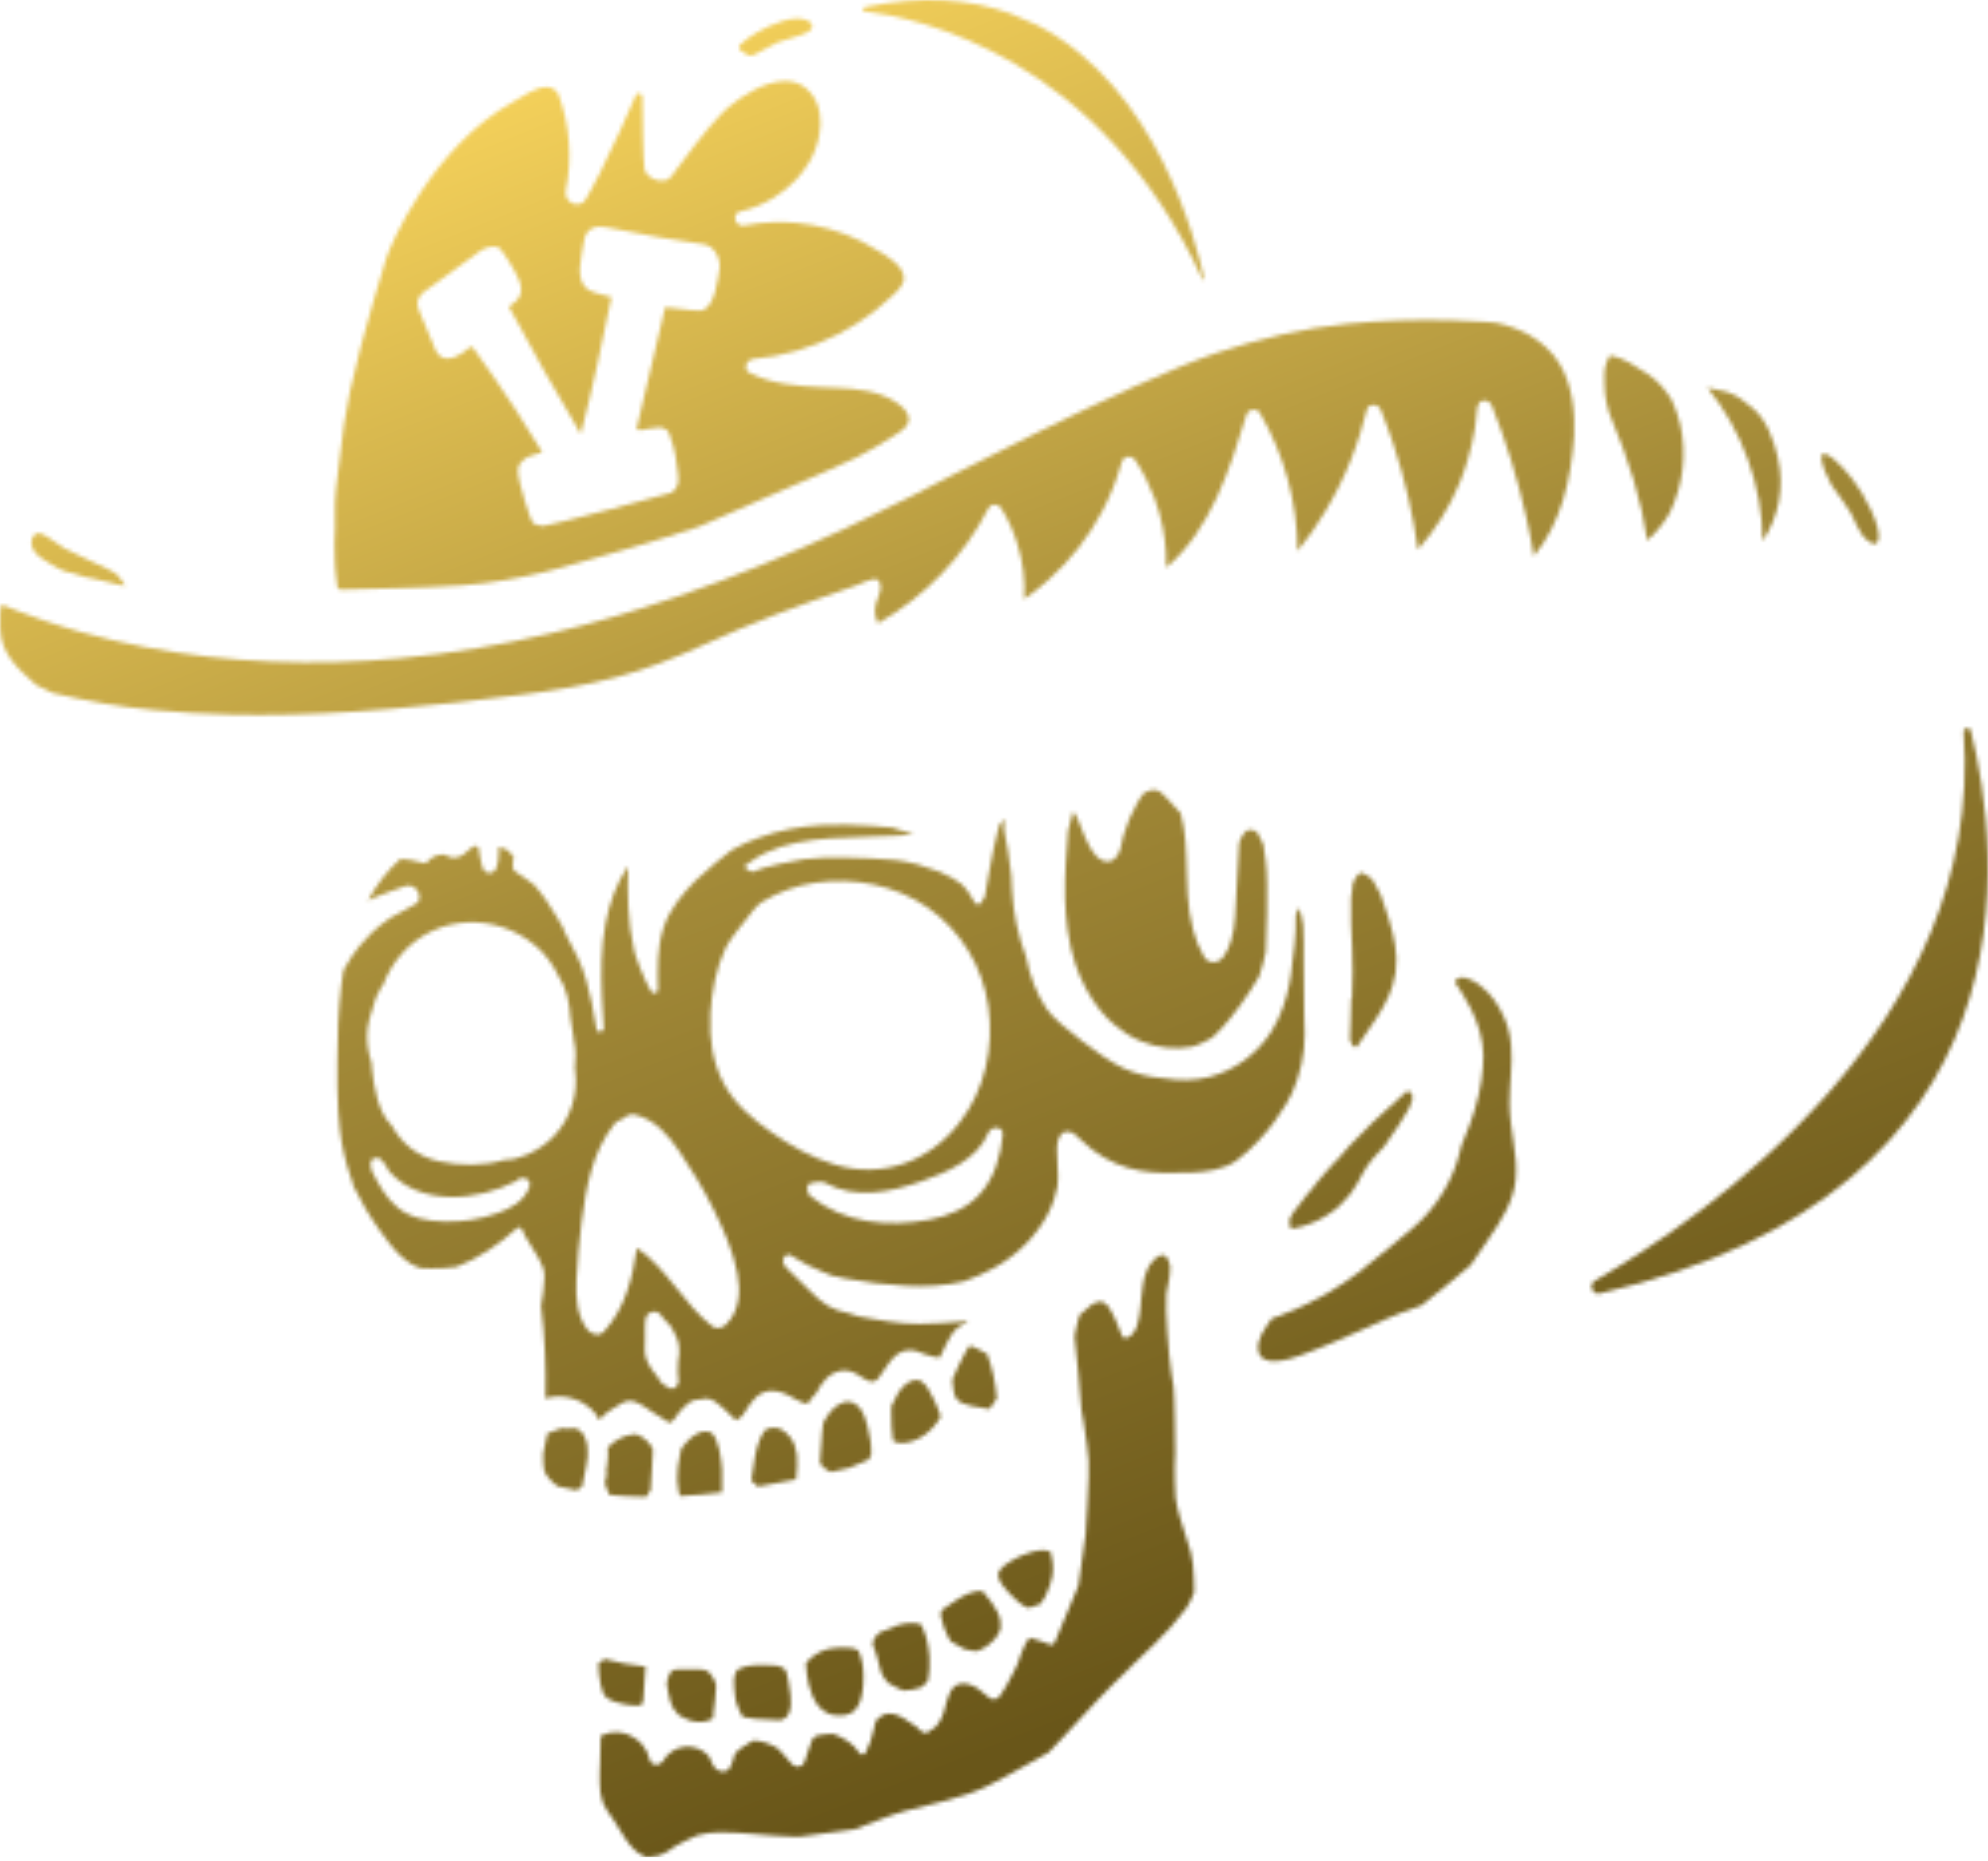 <svg xmlns="http://www.w3.org/2000/svg" fill="none" viewBox="0 0 500 468" height="468" width="500">
<mask height="468" width="500" y="0" x="0" maskUnits="userSpaceOnUse" style="mask-type:alpha" id="mask0_121_3480">
<path fill="url(#paint0_linear_121_3480)" d="M269.68 204.813C269.592 205.166 269.503 205.519 269.415 205.872C269.15 206.843 268.841 207.858 268.621 208.873C268.4 211.609 268.179 214.345 268.047 217.081C267.959 218.581 267.915 220.082 267.871 221.582C267.871 223.083 267.871 224.583 267.871 226.04C267.959 228.643 268.135 231.203 268.488 233.763C268.709 235.307 268.974 236.852 269.327 238.396C269.636 239.764 270.033 241.132 270.474 242.5C271.886 246.649 273.961 250.665 276.741 254.107C277.8 255.431 278.992 256.622 280.271 257.681C281.198 258.476 282.213 259.226 283.228 259.888C284.464 260.682 285.744 261.388 287.156 261.918C289.142 262.712 291.216 263.242 293.378 263.463C295.496 263.683 297.659 263.639 299.777 263.242C301.145 262.977 304.455 261.3 304.896 260.947C306.485 259.535 307.897 257.946 309.265 256.269C310.192 255.166 311.075 254.019 311.913 252.827C312.752 251.635 313.59 250.488 314.384 249.252C315.179 248.061 315.973 246.825 316.679 245.545C317.385 243.56 317.915 241.441 318.356 239.367C318.4 239.102 319.106 222.068 318.356 216.64C318.18 215.228 317.959 213.771 317.738 212.315C317.253 211.344 316.768 210.329 316.238 209.358C316.017 209.226 315.753 209.049 315.532 208.917C315.488 208.917 315.444 208.873 315.399 208.829C315.399 208.829 315.311 208.829 315.223 208.829C315.046 208.784 314.826 208.74 314.605 208.696C314.605 208.696 314.517 208.696 314.429 208.696C314.34 208.696 314.296 208.696 314.252 208.696C314.12 208.696 314.031 208.74 313.899 208.784C313.855 208.784 313.678 208.873 313.59 208.917C313.546 208.917 313.546 208.917 313.502 208.917C313.369 209.049 313.237 209.182 313.105 209.314C313.061 209.358 312.796 209.711 312.84 209.667C312.84 209.667 312.84 209.623 312.928 209.491C312.84 209.579 312.796 209.711 312.707 209.799C312.707 209.844 312.619 209.932 312.575 209.976C312.354 210.373 312.134 210.726 311.957 211.123C311.957 211.212 311.913 211.212 311.913 211.256C311.913 211.256 311.913 211.256 311.913 211.3C311.913 211.344 311.869 211.432 311.825 211.476C311.781 211.609 311.737 211.741 311.648 211.918C311.516 214.124 311.428 216.331 311.295 218.537C311.075 222.553 310.942 226.613 310.633 230.629C310.501 232.703 310.192 234.778 309.574 236.719C309.133 238.087 308.559 239.455 307.677 240.647C307.059 241.485 306.176 241.927 305.249 241.971C304.367 241.971 303.44 241.618 302.866 240.647C301.587 238.484 300.704 236.234 300.086 233.851C299.336 231.026 298.895 228.07 298.718 225.113C298.586 223.303 298.541 221.494 298.497 219.685C298.409 216.993 298.365 214.301 298.144 211.565C297.924 209.182 297.615 206.799 296.953 204.504C296.423 203.93 295.894 203.4 295.408 202.827C294.702 202.077 293.952 201.194 293.158 200.4C292.716 199.914 292.231 199.473 291.834 199.164C291.348 198.811 290.863 198.678 290.466 198.678C290.289 198.678 290.112 198.678 289.936 198.678C289.892 198.678 289.715 198.678 289.671 198.678C289.274 198.767 288.921 198.855 288.524 199.032C288.48 199.032 288.303 199.12 288.303 199.164C288.127 199.252 287.95 199.34 287.774 199.473C287.685 199.473 287.641 199.561 287.553 199.605C286.891 200.444 286.361 201.37 285.876 202.253C285.523 202.827 285.258 203.445 284.993 204.018C284.684 204.636 284.331 205.21 284.067 205.872C283.978 206.137 283.89 206.401 283.802 206.622C283.316 207.814 282.875 209.005 282.522 210.197C282.345 210.77 282.213 211.388 282.125 212.006C281.992 212.624 281.86 213.198 281.684 213.815C281.066 215.757 279.389 217.346 277.27 216.375C276.697 216.11 276.211 215.757 275.77 215.316C275.682 215.228 275.593 215.095 275.505 215.007C274.314 213.683 273.519 211.874 272.813 210.373C272.548 209.844 272.372 209.27 272.151 208.696C271.798 207.858 271.445 207.063 271.136 206.225C271.004 205.872 270.871 205.519 270.695 205.21C270.695 205.21 270.695 205.21 270.695 205.254C270.651 205.166 270.563 205.077 270.518 204.989C270.342 204.724 270.165 204.504 269.989 204.239C269.989 204.239 269.812 204.327 269.724 204.371L269.68 204.813Z"></path>
<path fill="url(#paint1_linear_121_3480)" d="M402.468 325.246C513.986 299.341 503.174 213.727 495.672 183.762C495.407 182.659 493.774 182.968 493.862 184.071C499.379 257.99 428.637 306.181 401.188 322.024C399.423 323.039 400.526 325.731 402.468 325.29V325.246Z"></path>
<path fill="url(#paint2_linear_121_3480)" d="M150.48 418.318C150.524 420.127 150.7 421.936 151.098 423.746C151.407 425.158 151.715 426.394 152.995 427.232C153.922 427.806 155.158 428.115 156.173 428.379C157.408 428.688 158.732 428.909 160.012 428.909C161.689 428.909 161.689 428.644 161.821 426.923L162.307 419.774C162.307 419.774 162.307 419.642 162.351 419.597C162.351 419.421 162.395 419.112 162.395 419.112C158.821 418.759 155.422 418.141 152.069 417.214C151.539 417.567 151.009 417.965 150.48 418.318Z"></path>
<path fill="url(#paint3_linear_121_3480)" d="M339.845 251.062C339.845 251.062 339.845 251.15 339.845 251.239C339.801 252.827 339.756 254.46 339.712 256.049C339.668 257.814 339.668 259.623 339.536 261.433C339.536 261.477 339.756 262.006 339.845 262.227C339.933 262.492 340.065 262.757 340.198 262.933C340.286 263.066 340.418 263.154 340.551 263.198C340.771 263.286 340.992 263.286 341.257 263.286C342.846 260.903 344.523 258.564 346.067 256.225C347.303 254.372 348.362 252.474 349.245 250.532C350.039 248.767 350.568 246.958 350.877 245.104C350.877 244.928 350.966 244.751 351.01 244.575C351.142 243.472 351.186 242.368 351.186 241.265C351.186 241.221 351.186 241.133 351.186 241.088C351.186 241 351.186 240.868 351.186 240.78C351.098 238.794 350.789 236.852 350.348 234.954C350.039 233.586 349.686 232.262 349.245 230.938C348.847 229.614 348.362 228.291 347.921 226.967C347.7 226.305 347.479 225.643 347.259 225.025C347.259 224.937 345.317 221.583 345.361 221.494C345.229 221.274 344.523 220.523 344.258 220.391C343.949 220.17 342.89 219.641 342.669 219.553C342.625 219.553 342.184 219.553 342.184 219.553C342.184 219.553 342.184 219.553 342.139 219.553H342.051C342.007 219.553 341.919 219.641 341.831 219.729C341.742 219.817 341.698 219.817 341.698 219.817C341.389 220.126 341.124 220.435 340.904 220.832C340.683 221.23 340.462 221.627 340.242 222.156C340.242 222.245 339.933 225.554 339.801 225.775C339.801 227.937 339.756 230.056 339.801 232.218C339.845 234.248 339.977 236.234 340.065 238.22C340.154 240.206 340.198 242.236 340.198 244.266C340.198 246.075 340.109 247.929 340.065 249.738C340.065 249.738 340.065 249.87 340.065 249.959C340.065 250.047 340.065 250.135 340.065 250.179C340.065 250.488 340.065 250.753 340.021 251.062C340.021 251.062 340.021 251.062 340.021 251.106L339.845 251.062Z"></path>
<path fill="url(#paint4_linear_121_3480)" d="M236.758 404.99C236.67 405.431 236.67 405.829 236.625 406.27C236.67 406.49 236.714 406.711 236.758 406.888C237.155 408.565 237.64 410.197 238.479 411.654C238.655 411.963 238.832 412.272 239.009 412.581C239.053 412.669 239.097 412.713 239.185 412.801C239.494 412.978 239.803 413.154 240.112 413.331C240.906 413.772 241.656 414.213 242.451 414.655C242.804 414.875 245.099 415.273 245.849 415.228C246.776 414.831 247.614 414.346 248.408 413.816C249.6 412.978 250.615 411.919 251.321 410.374C251.321 410.286 251.542 409.8 251.63 409.668C251.718 409.05 251.718 408.432 251.63 407.814C251.409 406.093 250.527 404.549 249.468 403.092C249.423 403.004 249.335 402.916 249.291 402.828C248.585 401.901 247.835 400.974 247.084 400.092C246.511 400.092 245.893 400.092 245.319 400.224C244.172 400.445 243.069 400.93 242.009 401.504C241.48 401.813 240.95 402.122 240.465 402.43C239.626 402.96 238.523 403.666 237.552 404.416C237.287 404.637 236.979 404.814 236.758 405.034V404.99Z"></path>
<path fill="url(#paint5_linear_121_3480)" d="M335.83 292.104C334.329 293.825 332.741 295.458 331.329 297.223C331.196 297.444 331.02 297.62 330.843 297.841C330.49 298.326 330.181 298.812 329.784 299.253C329.563 299.518 329.343 299.738 329.078 299.959C328.019 301.283 327.004 302.607 325.989 303.975C325.768 304.24 325.547 304.549 325.327 304.857C325.194 305.034 325.106 305.166 325.018 305.343C324.797 305.652 324.577 306.005 324.4 306.358C324.224 307.285 324.268 308.256 324.665 309.006C324.974 309.006 325.239 308.918 325.547 308.873C326.298 308.741 327.004 308.564 327.754 308.344C330.622 307.505 333.314 306.093 335.653 304.284C336.713 303.445 337.639 302.519 338.522 301.504C339.007 300.974 339.493 300.444 339.934 299.827C340.199 299.385 340.508 298.944 340.773 298.503C341.037 298.061 341.346 297.62 341.611 297.179C342.361 295.811 343.023 294.443 343.906 293.163C344.789 291.883 345.848 290.691 346.907 289.588C347.304 289.191 347.657 288.794 348.054 288.397C349.025 287.029 349.952 285.661 350.879 284.293C351.055 284.028 351.232 283.807 351.408 283.542C351.585 283.278 351.761 282.969 351.982 282.66C352.6 281.689 353.217 280.718 353.791 279.703C354.012 279.35 354.232 278.997 354.409 278.644C354.674 278.158 354.983 277.408 355.159 276.702C355.248 276.349 355.292 276.04 355.248 275.731C355.248 275.731 355.248 275.687 355.248 275.643C355.248 275.555 355.159 275.51 355.159 275.422C355.071 275.202 355.027 274.937 354.85 274.76C354.586 274.54 354.233 274.407 353.879 274.407C353.129 275.025 352.423 275.687 351.717 276.349C347.48 280.056 343.376 283.895 339.537 287.999C338.301 289.323 337.154 290.691 336.006 292.015L335.83 292.104Z"></path>
<path fill="url(#paint6_linear_121_3480)" d="M195.585 359.183C195.585 359.183 195.232 359.094 195.055 359.05C195.011 359.05 194.57 359.05 194.482 359.05C194.349 359.05 194.217 359.05 194.129 359.05C193.864 359.094 193.643 359.183 193.378 359.227C193.334 359.227 193.29 359.227 193.29 359.227C193.29 359.227 193.29 359.227 193.246 359.227C193.246 359.227 193.246 359.227 193.202 359.227C193.202 359.227 193.202 359.227 193.114 359.271C192.893 359.403 192.672 359.491 192.452 359.668C192.407 359.668 192.319 359.756 192.275 359.8C192.275 359.8 192.275 359.8 192.231 359.8C190.51 362.404 189.98 365.449 189.539 368.538C189.362 369.818 189.186 371.054 188.965 372.334L190.642 373.834C193.82 373.304 197.041 372.687 200.219 372.025C200.351 371.01 200.439 369.906 200.483 368.847C200.483 368.847 200.483 368.847 200.483 368.803C200.528 367.744 200.483 366.773 200.439 365.89C200.351 365.14 200.175 364.346 199.91 363.64C199.866 363.463 199.777 363.243 199.689 363.066C199.689 363.066 199.689 362.978 199.645 362.934C199.645 362.89 199.601 362.845 199.557 362.757C199.557 362.669 199.468 362.625 199.468 362.625C199.336 362.36 199.159 362.095 199.027 361.83C199.027 361.83 198.939 361.698 198.851 361.61C198.762 361.522 198.718 361.389 198.674 361.345C198.365 360.948 198.056 360.595 197.659 360.286C197.085 359.756 196.423 359.359 195.629 359.094L195.585 359.183Z"></path>
<path fill="url(#paint7_linear_121_3480)" d="M244.968 338.794C244.879 338.794 244.791 338.705 244.791 338.705C244.659 338.661 244.482 338.617 244.35 338.529C244.35 338.529 244.262 338.529 244.217 338.529C244.217 338.529 244.173 338.529 244.129 338.529C244.041 338.529 243.997 338.529 243.908 338.529H243.82C243.82 338.529 243.732 338.661 243.644 338.705C243.555 338.794 243.467 338.97 243.423 339.014C243.026 339.632 242.673 340.338 242.32 341C242.231 341.133 242.143 341.309 242.099 341.442C242.011 341.662 241.878 341.883 241.79 342.059C241.481 342.677 241.172 343.295 240.863 343.913C240.555 344.619 240.334 345.06 240.113 345.634C240.025 345.811 239.981 345.987 239.848 346.252C239.848 346.34 239.76 346.384 239.716 346.472C239.672 346.605 239.584 346.737 239.539 346.87C239.539 347.002 239.539 347.09 239.539 347.223C239.584 347.929 239.672 348.767 239.804 349.562C239.937 350.356 240.157 351.15 240.555 351.768C240.731 352.033 240.996 352.298 241.305 352.474C241.614 352.651 241.923 352.827 242.32 352.96C243.026 353.225 243.82 353.401 244.394 353.578C245.409 353.842 246.424 353.975 247.439 354.107C247.88 354.151 248.322 354.284 248.763 354.328C248.851 354.284 248.939 354.24 248.983 354.195C249.425 353.666 249.778 353.092 250.131 352.518C250.307 352.254 250.528 351.989 250.705 351.68C250.396 347.796 249.601 344.001 248.233 340.382C248.101 340.338 247.968 340.25 247.792 340.206C247.792 340.206 247.704 340.206 247.66 340.162C246.821 339.765 246.027 339.323 245.188 338.882C245.188 338.882 245.1 338.838 245.012 338.794H244.968Z"></path>
<path fill="url(#paint8_linear_121_3480)" d="M206.705 361.389C206.661 361.918 206.617 362.448 206.573 362.977C206.485 363.904 206.396 364.831 206.352 365.802C206.352 366.287 206.308 366.773 206.264 367.302C206.264 367.567 206.264 367.788 206.264 368.052C206.44 368.273 206.661 368.494 206.882 368.714C207.5 369.332 208.117 369.906 208.956 370.171C210.5 369.818 212.001 369.509 213.546 369.156C215.178 368.494 216.811 367.788 218.444 367.082C218.753 366.64 218.974 366.199 219.106 365.669C219.106 365.669 219.106 365.669 219.106 365.625C219.194 365.096 219.194 364.566 219.018 363.948C218.974 363.728 219.018 363.595 219.062 363.419C219.062 363.375 219.062 363.242 219.062 363.198C219.018 362.933 218.974 362.669 218.929 362.404C218.841 362.007 218.797 361.609 218.709 361.212C218.444 359.623 218.091 357.991 217.517 356.446C217.164 355.563 216.811 354.769 216.237 354.063C214.914 352.43 213.148 351.989 211.207 353.048C210.721 353.313 210.28 353.622 209.883 353.975C209.088 354.681 208.426 355.519 207.853 356.446C207.544 356.887 207.279 357.373 207.014 357.858V357.947C207.014 357.947 207.014 357.991 207.014 358.035C207.014 358.564 206.882 359.094 206.838 359.623C206.794 360.197 206.749 360.771 206.661 361.345L206.705 361.389Z"></path>
<path fill="url(#paint9_linear_121_3480)" d="M144.788 374.761C145.362 374.584 145.892 374.319 146.377 373.922C146.642 372.201 147.083 370.48 147.436 368.759C147.745 367.082 147.966 365.405 147.745 363.772C147.613 362.625 147.26 361.521 146.554 360.418C146.554 360.418 146.554 360.418 146.509 360.418C146.289 360.153 146.024 359.933 145.803 359.712C145.803 359.712 145.803 359.712 145.759 359.712C145.671 359.668 145.627 359.624 145.539 359.58C145.406 359.491 145.274 359.447 145.141 359.359C145.053 359.359 144.965 359.315 144.921 359.271C144.788 359.271 144.7 359.182 144.568 359.182C144.568 359.182 144.568 359.182 144.524 359.182C143.376 359.403 142.229 359.182 141.126 359.182C140.861 359.271 140.596 359.403 140.331 359.491C139.493 359.844 138.654 360.197 137.772 360.418C137.772 360.418 137.727 360.506 137.683 360.506C137.33 362.183 136.977 363.816 136.624 365.493C136.624 365.493 136.624 365.846 136.624 366.023C136.624 366.199 136.624 366.42 136.624 366.596C136.624 367.082 136.624 367.611 136.668 368.097C136.668 368.582 136.757 369.112 136.845 369.597C137.021 370.392 137.463 371.054 137.992 371.671C138.08 371.76 138.125 371.848 138.213 371.936C138.831 372.642 139.537 373.26 140.331 373.79C141.523 374.054 142.758 374.319 143.95 374.54C144.259 374.584 144.568 374.672 144.921 374.761H144.788Z"></path>
<path fill="url(#paint10_linear_121_3480)" d="M104.627 227.099C104.406 227.363 104.186 227.584 103.833 227.716C102.773 228.202 101.758 228.864 100.743 229.438C99.905 229.923 98.978 230.32 98.14 230.85C97.213 231.468 96.374 232.085 95.58 232.747C94.874 233.321 94.168 233.939 93.418 234.645C92.27 235.748 91.255 236.852 90.329 237.999C89.623 238.837 88.96 239.72 88.387 240.647C87.681 241.706 87.019 242.765 86.401 243.957C86.18 245.236 86.004 246.56 85.827 247.84C85.077 254.151 84.856 260.55 84.856 266.949C84.856 269.067 84.856 271.185 84.856 273.304C84.856 275.378 84.945 277.408 85.077 279.482C85.165 281.027 85.298 282.571 85.474 284.072C85.96 288.132 86.842 292.147 88.21 296.031C88.387 296.516 88.519 297.046 88.74 297.531C88.74 297.62 88.74 297.664 88.74 297.752C88.74 297.84 88.74 297.929 88.74 297.973C89.711 300.003 90.77 301.989 91.917 303.93C93.065 305.872 94.3 307.726 95.624 309.579C97.169 311.697 98.846 314.036 100.832 315.89C101.494 316.508 102.2 317.081 102.95 317.567C103.038 317.611 103.126 317.655 103.171 317.699C103.965 318.185 104.803 318.582 105.73 318.891C106.657 318.935 107.584 318.979 108.466 318.979C110.54 318.979 112.703 318.891 114.821 318.582C117.601 317.523 120.249 316.111 122.765 314.478C124 313.683 125.236 312.801 126.428 311.874C127.619 310.947 128.767 310.02 129.87 309.005C129.958 308.873 130.09 308.785 130.223 308.741C130.576 308.564 131.017 308.608 131.238 309.05C131.238 309.05 131.282 309.05 131.282 309.138C131.503 309.667 131.767 310.197 132.032 310.771L135.121 315.846C135.254 316.111 135.43 316.331 135.563 316.596C136.401 318.052 137.019 319.465 136.931 321.274C136.842 323.657 136.534 326.04 136.092 328.423C136.578 332.262 136.887 336.146 137.063 340.029C137.24 343.913 137.284 347.797 137.196 351.68C137.681 351.548 138.211 351.415 138.74 351.327C138.784 351.327 139.181 351.283 139.623 351.239C140.064 351.239 140.549 351.15 140.991 351.195C140.549 351.195 140.064 351.195 139.623 351.239C140.108 351.239 140.682 351.15 140.991 351.195C143.021 351.283 145.007 351.857 146.772 352.916C147.963 353.622 149.023 354.504 149.861 355.608C150.214 356.049 150.479 356.579 150.744 357.108C151.008 356.711 151.362 356.446 151.67 356.093C152.421 355.255 154.892 353.754 156.172 353.004C156.392 352.827 156.657 352.695 156.878 352.607C156.613 352.739 156.392 352.872 156.172 353.004C156.569 352.783 156.878 352.607 156.922 352.607C157.672 352.254 158.467 352.121 159.437 352.43C161.203 352.96 162.791 354.284 164.336 355.255C165.174 355.784 166.013 356.314 166.851 356.843C167.116 357.02 167.558 357.329 167.955 357.549C168.087 357.594 168.219 357.726 168.352 357.726C168.352 357.726 168.484 357.682 168.528 357.682C168.661 357.682 168.793 357.638 168.926 357.549C169.102 357.241 169.367 357.02 169.632 356.755C169.72 356.667 169.808 356.534 169.941 356.402C170.029 356.225 170.205 356.049 170.294 355.872C170.514 355.519 170.735 355.21 171 354.902C171.132 354.725 171.353 354.593 171.529 354.416C172.059 353.842 172.588 353.269 173.206 352.827C174.133 352.165 175.369 351.812 176.56 351.857C176.913 351.768 177.31 351.68 177.663 351.68C179.34 351.724 180.797 353.18 182.032 354.24C183.136 355.166 184.151 356.137 185.122 357.196C185.607 356.843 186.137 356.49 186.622 356.137C186.71 356.005 186.799 355.828 186.931 355.696C187.902 354.195 188.784 352.695 190.108 351.459C190.153 351.415 190.197 351.327 190.241 351.283C192.58 349.297 195.272 349.385 197.964 350.709C199.288 351.371 201.273 352.739 203.083 353.048C203.745 352.077 204.495 351.106 205.334 350.268C205.642 349.606 206.04 348.988 206.437 348.37C206.834 347.752 207.275 347.223 207.805 346.693C208.82 345.678 210.056 344.972 211.556 344.707C213.145 344.443 214.601 344.972 215.925 345.811C217.381 346.737 219.499 348.458 220.912 346.605C221.485 345.855 222.015 345.016 222.589 344.178C222.942 343.648 223.295 343.163 223.648 342.677C223.736 342.545 223.868 342.413 223.957 342.28C225.016 340.956 226.252 339.897 227.973 339.588C228.414 339.5 228.811 339.5 229.252 339.544C229.65 339.544 230.091 339.676 230.488 339.765C231.282 339.985 232.077 340.338 232.871 340.647C233.004 340.691 233.092 340.691 233.224 340.736C234.283 341.133 235.298 341.353 236.357 341.398C236.887 340.206 237.417 339.059 238.034 337.911C238.785 336.455 239.623 334.91 240.903 333.851C241.344 333.498 241.786 333.189 242.315 332.969C242.624 332.836 242.933 332.748 243.286 332.704C243.198 332.571 243.154 332.483 243.11 332.351C242.977 332.351 242.801 332.351 242.668 332.351C242.492 332.351 242.315 332.351 242.183 332.351C238.564 332.615 234.989 332.924 231.371 332.924C230.091 332.924 228.855 332.924 227.575 332.792C227.443 332.792 227.311 332.792 227.134 332.748C224.663 332.527 222.236 332.174 219.853 331.733C219.632 331.733 219.455 331.689 219.235 331.645C219.102 331.645 218.97 331.601 218.793 331.556C216.94 331.336 215.131 330.939 213.365 330.232C211.556 329.879 209.791 329.306 208.202 328.379C206.569 327.408 205.157 326.084 203.789 324.716C202.244 323.216 200.7 321.671 199.155 320.171C198.802 319.818 198.317 319.42 197.875 318.935C197.169 318.185 196.596 317.258 197.125 316.287C197.743 315.184 198.802 315.404 199.508 316.066C201.847 317.611 204.363 318.803 206.966 319.862C207.717 320.171 208.467 320.524 209.217 320.788C209.658 320.877 210.055 320.965 210.497 321.053C211.247 321.23 211.997 321.406 212.703 321.539C217.69 322.465 222.809 323.083 227.884 323.348C232.739 323.613 237.637 323.348 242.403 322.245C245.007 321.318 247.523 320.259 249.95 318.891C252.907 317.258 255.687 315.184 258.07 312.757C259.085 311.742 260.012 310.594 260.894 309.447C262.748 307.02 264.204 304.372 265.131 301.503C265.484 300.444 265.749 299.385 265.969 298.282C266.058 297.531 266.102 296.737 266.102 295.987C266.102 293.692 265.837 291.397 265.837 289.102C265.837 288.749 265.837 288.396 265.881 287.999C265.925 287.602 266.013 287.205 266.102 286.808C266.322 286.013 266.675 285.307 267.249 284.91C267.646 284.645 268.132 284.513 268.794 284.601C269.765 284.734 270.824 285.44 271.53 286.366C271.795 286.675 274.398 288.838 274.751 289.147C282.827 295.104 290.065 295.237 299.994 294.839C302.907 294.663 307.717 294.31 311.071 291.794C318.882 285.925 323.869 277.364 324.972 274.848C327.002 270.259 328.15 265.184 328.15 260.02C328.15 259.976 327.885 251.635 327.973 250.665C328.061 249.738 327.973 243.383 327.885 241.882C327.885 240.294 327.885 238.661 327.885 237.028C327.885 235.616 327.885 234.16 327.752 232.703C327.664 231.821 327.488 230.938 327.267 230.1C327.135 229.57 327.002 229.04 326.782 228.511C326.693 228.511 326.561 228.511 326.473 228.555C326.296 229.129 326.12 229.658 325.899 230.232C325.899 232.703 325.899 235.175 325.59 237.602C325.502 238.264 325.105 241.265 325.016 242.191C324.707 245.898 324.001 249.561 322.766 253.048C322.368 254.107 321.971 255.21 321.486 256.225C321 257.284 320.471 258.299 319.853 259.27C316.278 264.963 310.718 269.111 304.187 270.832C300.435 271.803 296.64 271.759 292.845 271.185C291.742 271.097 290.683 270.965 289.579 270.788C287.946 270.523 286.358 270.082 284.857 269.553C283.313 269.023 281.856 268.361 280.444 267.522C278.855 266.861 266.102 257.946 263.233 253.71C260.718 250.003 258.908 245.192 258.07 240.647C256.04 235.263 254.848 229.614 254.539 223.877C254.495 222.686 254.451 221.494 254.363 220.258C254.363 219.685 253.524 214.786 253.48 213.771C253.304 213.109 252.554 208.828 252.554 208.828C252.465 207.858 252.465 206.887 252.554 205.872C252.156 206.357 251.759 206.887 251.406 207.416C251.318 207.769 251.009 208.784 250.965 208.917C249.597 213.859 247.743 225.289 247.699 225.466C247.567 225.775 246.861 226.966 246.64 227.187C246.199 227.628 245.537 227.496 245.184 227.01C244.61 226.216 244.169 225.378 243.683 224.539C243.374 224.009 242.139 222.597 241.874 222.377C240.418 221.273 238.873 220.347 237.152 219.641C236.887 219.508 236.622 219.376 236.357 219.243C234.504 218.581 232.695 217.919 230.841 217.39C229.738 217.081 228.679 216.86 227.575 216.64C226.781 216.507 225.987 216.375 225.192 216.287C221.044 215.934 216.896 215.713 212.747 215.669C210.938 215.669 209.129 215.669 207.319 215.669C205.687 215.757 203.965 215.889 202.244 216.066C200.523 216.287 191.785 217.964 189.314 219.243C189.27 219.243 189.182 219.243 189.093 219.243C188.784 219.199 188.343 218.979 187.99 218.714C187.505 218.361 187.152 217.875 187.505 217.566C187.814 217.302 188.122 217.125 188.476 216.904C189.711 216.022 190.991 215.227 192.315 214.565C192.447 214.477 192.58 214.433 192.756 214.389C195.183 213.242 197.699 212.447 200.347 211.918C203.127 211.344 205.951 211.035 208.776 210.814C212.262 210.594 215.704 210.461 219.191 210.373C222.677 210.285 229.561 210.02 229.561 209.888C229.561 209.888 229.561 209.799 229.561 209.755C228.237 209.314 226.869 208.873 225.501 208.475C225.148 208.387 224.442 208.122 224.442 208.122C222.677 207.946 220.956 207.813 219.191 207.681C214.954 207.416 210.717 207.284 206.481 207.505C201.141 207.813 195.801 208.828 190.814 210.682C189.711 211.079 188.608 211.476 187.593 211.962C187.284 212.094 186.975 212.271 186.71 212.403C185.784 212.844 184.857 213.242 184.018 213.771C183.886 213.859 182.165 215.227 180.135 216.86C178.325 218.361 176.295 220.126 175.016 221.362C171.573 224.848 168.352 228.687 166.851 233.409C165.219 238.396 165.395 243.692 165.483 248.855C165.483 248.943 165.439 248.988 165.439 249.032C165.439 249.164 165.395 249.296 165.307 249.429C164.954 249.87 164.115 249.87 163.762 249.296C163.762 249.296 163.542 248.943 163.453 248.767C163.1 248.149 162.703 247.399 162.306 246.516C161.776 245.413 161.291 244.221 160.85 243.074C159.967 240.779 159.305 238.793 159.393 238.44C157.849 231.732 157.805 224.671 157.981 217.787C154.98 222.2 153.259 227.143 152.288 232.262C151.141 238.308 151.141 244.619 151.406 250.841C151.538 253.445 151.67 256.048 151.847 258.564C151.847 259.138 151.362 259.491 150.876 259.491C150.7 259.491 150.567 259.491 150.391 259.358C150.214 259.27 150.082 259.093 150.038 258.829C149.993 258.52 149.905 258.211 149.861 257.902C149.243 254.063 148.537 250.179 147.434 246.428C147.125 245.413 146.816 244.398 146.419 243.383C146.022 242.368 145.624 241.397 145.139 240.426C145.095 240.294 145.007 240.161 144.918 240.029C143.903 237.999 141.653 233.895 141.609 233.277C141.167 232.35 140.549 231.512 140.064 230.629C138.387 227.761 136.534 224.98 134.327 222.509C133.533 221.847 132.738 221.229 131.856 220.7C131.282 220.347 130.664 219.949 130.135 219.552C129.914 219.376 129.693 219.243 129.517 219.067C129.164 218.89 128.943 218.449 128.987 218.052C128.987 218.052 128.987 218.052 128.987 218.008C128.899 217.611 128.943 217.169 128.987 216.772C129.075 216.375 129.164 215.978 129.252 215.581C128.767 215.007 128.281 214.433 127.796 213.859C127.134 213.55 126.472 213.242 125.766 213.021C125.766 213.021 125.545 213.021 125.413 213.109C125.413 213.109 125.501 215.625 125.236 216.86C125.236 217.037 124.927 218.096 124.795 218.405C124.662 218.67 124.486 218.934 124.221 219.155C124.045 219.287 123.868 219.376 123.647 219.464C122.897 219.685 122.147 219.376 121.706 218.802C121.573 218.626 121.441 218.405 121.353 218.184C121.176 217.566 121.044 216.949 120.911 216.331C120.911 216.154 120.823 215.934 120.779 215.757C120.646 215.051 120.382 213.242 120.338 213.153C120.205 212.933 120.338 213.065 120.205 212.977C120.117 212.889 120.073 212.8 119.852 212.756C119.764 212.756 119.455 212.756 119.278 212.8C119.014 212.889 118.793 213.021 118.572 213.197C118.396 213.33 118.219 213.462 118.043 213.639C117.601 214.036 117.116 214.477 116.631 214.83C116.145 215.183 115.616 215.448 115.042 215.581C114.865 215.669 114.689 215.669 114.468 215.669C114.38 215.669 114.292 215.669 114.159 215.669C113.983 215.669 113.806 215.669 113.63 215.669C112.968 215.536 112.394 215.183 111.82 214.919C110.187 214.786 108.51 215.448 107.407 216.816C107.142 217.125 106.745 217.169 106.436 216.993C106.348 216.993 105.774 216.86 105.024 216.684C104.009 216.375 102.95 216.198 101.891 216.11C101.45 216.066 101.008 216.022 100.699 216.022C97.345 218.979 94.698 222.553 92.535 226.481C94.918 225.245 101.361 223.039 101.979 222.818C102.641 222.553 103.303 222.686 103.921 222.994C104.23 223.171 104.495 223.348 104.715 223.612C104.936 223.877 105.112 224.142 105.245 224.407C105.333 224.627 105.377 224.892 105.421 225.157C105.421 225.245 105.421 225.289 105.465 225.378C105.465 225.378 105.465 225.466 105.465 225.51C105.465 226.128 105.289 226.79 104.892 227.275L104.627 227.099ZM133.18 298.458C131.812 302.121 128.546 303.886 125.015 305.122C120.823 306.622 116.277 307.329 111.776 307.196C107.584 307.064 103.347 306.402 99.993 303.666C97.081 301.283 95.227 297.84 93.55 294.531C93.197 293.869 93.065 291.794 93.506 291.618C93.903 291.265 94.874 290.868 95.668 291.441C95.757 291.486 96.507 292.236 96.772 292.677C96.992 293.118 97.566 294.133 97.919 294.619C105.73 303.357 119.984 302.121 129.87 297.002C131.017 295.457 133.93 296.384 133.135 298.458H133.18ZM170.558 346.208C170.603 346.561 170.691 346.87 170.691 347.223C170.647 347.796 170.47 348.37 170.029 348.767C169.808 348.988 169.543 349.12 169.234 349.209C168.837 349.65 166.057 347.708 166.013 347.311C166.013 347.179 165.086 345.722 164.601 345.237C163.983 344.619 163.674 343.957 163.233 343.207C162.438 341.927 162.085 340.383 162.174 338.838C162.174 338.22 162.174 337.602 162.218 336.984C162.262 336.631 162.129 334.425 162.218 333.719C162.218 333.41 162.218 331.38 162.747 330.718C163.542 329.747 165.174 329.438 166.057 330.497C166.189 330.674 166.454 331.071 166.498 331.115C166.807 331.468 167.116 331.865 167.469 332.218C168.043 332.748 168.573 333.322 168.97 333.939C169.19 334.292 169.367 334.646 169.499 334.999C170.029 335.925 170.47 336.896 170.691 337.955C171 339.456 170.867 340.912 170.558 342.413C170.47 342.898 170.47 345.281 170.47 345.281L170.603 346.031L170.558 346.208ZM252.2 285.44C251.671 290.735 250.126 296.163 246.508 300.223C243.242 303.886 238.476 305.828 233.798 306.711C223.251 308.697 212.306 307.637 203.745 300.753C203.039 300.223 202.906 298.635 203.171 298.061C203.083 297.487 206.481 296.914 207.319 297.355C214.998 301.68 223.957 299.826 231.812 297.046C238.211 294.795 245.801 291.574 248.582 284.866C249.288 283.101 252.421 283.101 252.2 285.351V285.44ZM178.634 255.298C178.987 249.561 180.047 243.515 182.562 238.264C183.577 236.145 187.461 231.512 187.946 230.85C188.343 230.144 190.55 227.496 191.565 226.878C195.669 224.363 200.303 222.686 205.069 221.979C214.822 220.567 225.192 222.597 233.357 228.246C241.697 234.071 247.125 243.03 248.582 253.092C250.038 263.374 247.743 274.054 241.344 282.306C233.798 292.103 222.015 296.472 210.011 292.898C204.23 291.177 198.89 288.176 193.992 284.734C189.314 281.468 184.813 277.673 182.077 272.553C179.252 267.302 178.325 261.168 178.678 255.254L178.634 255.298ZM144.963 322.024C145.183 317.081 145.669 312.139 146.286 307.24C147.434 298.458 148.934 289.676 154.583 282.571C154.936 282.174 155.289 281.909 155.686 281.777C156.039 281.512 156.481 281.335 156.922 281.203C157.584 280.409 158.82 280.1 159.746 280.32C164.733 281.556 168.087 285.44 170.867 289.544C174.045 294.222 177.002 299.12 179.517 304.195C181.988 309.182 184.371 314.61 185.43 320.126C186.313 324.716 186.092 329.659 182.562 333.145C181.768 333.939 180.179 334.337 179.208 333.586C172.015 328.07 167.69 318.891 160.188 313.816C159.084 321.406 157.275 328.909 151.979 334.778C150.7 336.234 148.625 335.572 147.61 334.204C145.051 330.674 144.786 326.216 144.963 321.98V322.024ZM134.768 237.867C137.196 239.985 139.049 242.5 140.373 245.281C142.491 248.414 143.241 252.121 143.462 255.872C143.771 257.417 144.036 259.005 144.212 260.594C144.212 260.903 144.256 261.168 144.301 261.477C144.918 263.904 144.83 266.419 144.565 268.935C144.609 269.023 144.654 269.111 144.654 269.244C145.448 275.157 143.506 281.291 139.358 285.66C137.46 287.69 135.077 289.279 132.518 290.382C130.841 291.088 128.855 291.75 126.957 291.662C121.661 293.295 115.527 293.163 110.452 292.059C104.803 290.824 100.964 287.426 98.493 283.012C95.05 279.791 93.991 272.995 93.55 268.714C93.506 268.229 93.462 267.787 93.462 267.302C92.535 264.522 92.094 261.609 92.447 258.652C92.668 257.019 93.109 255.431 93.638 253.886C94.08 251.9 94.83 249.958 95.933 248.193C96.021 248.017 96.154 247.928 96.286 247.84C97.434 244.883 98.934 242.236 101.052 239.852C109.879 229.879 124.839 229.438 134.768 237.911V237.867Z"></path>
<path fill="url(#paint11_linear_121_3480)" d="M152.687 370.303C152.555 370.965 152.467 371.583 152.29 372.245C152.246 372.466 152.202 372.73 152.114 372.951C152.202 373.216 152.29 373.437 152.378 373.701C152.467 373.878 152.511 374.099 152.599 374.275C152.599 374.275 152.599 374.363 152.643 374.407V374.496C152.643 374.584 152.731 374.672 152.775 374.805C152.952 375.202 153.173 375.555 153.349 375.952C156.085 376.217 158.866 376.349 161.602 376.393C161.866 376.393 162.175 376.393 162.44 376.438C162.44 376.438 162.484 376.393 162.528 376.349C162.528 376.349 162.528 376.349 162.573 376.349C162.573 376.349 162.617 376.261 162.661 376.217C162.705 376.129 162.793 376.084 162.837 375.996C162.837 375.996 162.837 375.952 162.881 375.908C162.881 375.864 162.926 375.82 162.97 375.776C162.97 375.776 162.97 375.731 163.014 375.687C163.058 375.599 163.102 375.511 163.146 375.422C163.146 375.422 163.146 375.334 163.19 375.29C163.19 375.29 163.19 375.29 163.19 375.334C163.279 375.114 163.411 374.937 163.632 374.805C163.632 374.716 163.632 374.628 163.632 374.54C163.72 373.172 163.808 371.804 163.896 370.436C163.896 369.95 163.941 369.421 163.985 368.935C164.073 367.832 164.117 366.729 164.161 365.625C164.161 365.228 164.205 364.831 164.205 364.434C163.808 363.551 163.234 362.801 162.484 362.139C161.778 361.521 160.94 360.992 160.013 360.639C159.748 360.639 159.439 360.639 159.13 360.727C157.012 360.992 154.85 362.051 153.261 363.64C153.173 363.728 153.129 363.772 153.04 363.816C152.996 363.86 152.908 363.904 152.864 363.948C152.908 364.566 152.952 365.184 152.908 365.802C152.908 365.89 152.908 366.023 152.908 366.111C152.864 367.523 152.643 368.935 152.378 370.347L152.687 370.303Z"></path>
<path fill="url(#paint12_linear_121_3480)" d="M372.637 271.45C371.887 276.614 370.21 281.733 368.18 286.543C367.959 287.073 367.739 287.646 367.518 288.176C367.518 288.352 367.43 288.573 367.386 288.75C367.342 289.014 367.298 289.235 367.209 289.5C365.444 296.781 361.472 303.357 355.868 308.344C355.382 308.785 344.835 317.655 341.569 320.082C339.142 321.892 336.671 323.569 334.067 325.069C333.758 325.246 333.493 325.422 333.184 325.599C333.184 325.599 333.096 325.599 333.096 325.643C329.477 327.673 325.726 329.438 321.843 330.894C321.181 331.159 320.519 331.336 319.857 331.601C319.769 331.689 319.724 331.821 319.636 331.909C319.371 332.262 319.107 332.616 318.886 332.969C318.312 333.763 317.783 334.557 317.341 335.44C317.033 336.058 316.768 336.72 316.591 337.426C316.415 338.088 316.371 338.794 316.459 339.5C316.547 340.25 316.812 340.824 317.209 341.265C317.209 341.265 317.297 341.309 317.341 341.353C317.562 341.574 317.827 341.751 318.136 341.883C319.68 342.589 322.019 342.324 324.358 341.706C325.197 341.486 325.991 341.221 326.785 340.956C328.727 340.294 330.448 339.544 331.375 339.191C337.112 336.985 342.584 334.293 348.233 331.865C351.234 330.586 354.279 329.35 357.412 328.335C357.677 328.247 369.548 318.67 369.901 318.141C371.313 315.978 372.814 313.86 374.27 311.742C377.403 307.196 380.669 302.254 381.199 296.605C381.508 293.472 381.155 290.382 380.669 287.293C380.404 285.572 380.14 283.851 379.963 282.174C379.787 280.585 379.654 278.952 379.654 277.364C379.654 274.981 379.875 272.554 380.007 270.126C380.14 267.699 380.272 265.272 380.051 262.889C379.919 261.3 379.654 259.711 379.169 258.167C378.727 256.666 378.021 255.122 377.183 253.621C376.388 252.209 375.418 250.841 374.314 249.65C372.946 248.193 371.358 247.002 369.636 246.252C368.754 245.898 368.048 245.722 367.43 245.81C367.43 245.81 367.43 245.81 367.386 245.81C366.768 245.898 366.327 246.207 366.062 246.693C366.018 246.781 365.929 246.825 365.885 246.913C366.591 247.973 367.298 249.076 367.959 250.135C368.666 251.282 369.328 252.474 369.945 253.71C371.755 257.328 372.99 261.212 373.079 265.36C373.079 267.434 372.902 269.553 372.593 271.671L372.637 271.45Z"></path>
<path fill="url(#paint13_linear_121_3480)" d="M284.332 419.2C286.406 417.258 288.525 415.272 290.555 413.242C293.379 410.462 296.027 407.55 298.366 404.416C298.851 403.754 300.219 401.062 300.352 400.356C300.396 399.518 300.219 394.884 300.043 393.428C299.91 392.368 299.734 391.309 299.469 390.294C298.498 386.543 296.954 382.88 296.115 379.129C295.939 378.335 295.806 377.496 295.674 376.702C295.497 375.246 295.453 370.082 295.453 368.979C295.453 368.891 295.453 366.464 295.586 365.316C295.586 364.963 295.453 350.444 295.188 348.856L294.615 345.369C293.864 340.735 293.07 328.423 293.335 326.967C293.247 326.04 293.379 325.113 293.556 324.186C293.644 323.833 293.688 323.48 293.776 323.127C293.997 322.421 294.438 319.288 294.306 318.493C294.306 318.317 294.218 318.14 294.173 317.964C294.041 317.302 293.82 316.64 293.379 316.155C293.335 316.11 293.291 315.978 293.247 315.934C293.247 315.934 293.026 315.802 292.894 315.757C292.805 315.713 292.673 315.625 292.585 315.625C292.188 315.581 291.79 315.713 291.437 315.89C291.172 316.022 290.908 316.199 290.687 316.375C290.202 316.817 289.76 317.302 289.363 317.832C289.01 318.361 288.657 318.935 288.436 319.553C287.951 320.656 287.642 321.847 287.465 323.039C287.245 324.23 287.157 325.422 287.024 326.614C286.936 327.408 286.892 328.202 286.804 328.997C286.495 331.556 286.142 335.484 283.317 336.499C282.92 336.631 282.479 336.411 282.258 336.058C282.082 335.749 280.669 332.13 280.625 332.042C280.096 330.85 279.522 329.747 278.816 328.644L278.904 328.732C278.904 328.732 278.816 328.644 278.816 328.599C278.816 328.599 278.683 328.467 278.639 328.423C278.639 328.423 277.801 327.629 277.668 327.584C277.668 327.584 277.668 327.584 277.624 327.584C277.58 327.584 277.492 327.54 277.448 327.496C277.271 327.496 277.095 327.408 276.962 327.364H276.389C276.036 327.452 274.932 327.805 274.8 327.893C274.403 328.114 271.711 330.541 271.49 330.718C270.916 332.306 270.254 336.102 270.254 336.102C270.563 339.058 270.916 342.015 271.181 345.016C271.314 346.649 271.446 348.282 271.578 349.959C271.711 351.459 271.843 353.004 271.976 354.504C272.196 355.563 272.329 356.623 272.549 357.682C272.858 359.491 273.123 361.3 273.344 363.11C273.52 364.522 273.697 365.89 273.785 367.302C273.829 368.714 273.829 370.127 273.785 371.539C273.741 372.951 273.255 384.337 273.035 385.925C272.726 388.308 271.269 398.591 271.225 398.767C269.239 403.578 267.254 408.344 265.224 413.154C265.091 413.507 264.517 413.728 264.164 413.595C262.487 412.889 260.766 412.36 259.045 411.874C258.604 412.272 258.251 412.757 257.986 413.242C257.545 413.993 257.192 414.875 256.883 415.714C256.574 416.596 256.309 417.435 256 418.273C255.735 418.935 255.382 419.597 255.073 420.215C254.5 421.495 253.838 422.73 253.088 423.966C252.602 424.805 252.117 425.643 251.543 426.438C251.366 426.658 251.146 426.879 250.925 427.011C250.705 427.144 250.44 427.276 250.175 427.32C249.645 427.408 249.072 427.276 248.63 426.791C248.542 426.702 246.468 425.069 245.894 424.584C244.129 423.481 242.099 422.863 240.422 423.834C239.672 424.275 239.186 425.025 238.833 425.82C238.524 426.526 238.26 427.276 238.039 428.07C237.862 428.865 237.686 429.615 237.465 430.277C237.2 431.115 236.803 432.13 236.274 433.013C235.744 433.896 235.038 434.69 234.155 434.999C233.935 435.308 233.67 435.528 233.361 435.661C232.523 436.014 231.817 435.573 231.243 434.999C231.022 434.822 230.846 434.602 230.669 434.381C230.537 434.293 230.36 434.16 230.228 434.072C229.169 433.41 228.198 432.616 227.315 432.13C225.815 431.292 224.094 430.498 222.373 431.16C222.328 431.16 222.24 431.248 222.196 431.248C221.49 431.601 220.872 432.13 220.343 432.66C220.298 432.836 220.21 433.013 220.166 433.234C220.166 433.278 220.166 433.366 220.122 433.41C220.034 433.896 219.901 434.381 219.769 434.866C219.328 436.896 218.71 438.927 217.695 440.78C217.518 441.045 217.253 441.177 216.989 441.221C216.989 441.221 216.944 441.221 216.9 441.221C216.591 441.221 216.282 441.045 216.106 440.78C215.753 440.206 215.312 439.677 214.826 439.191C214.341 438.706 213.855 438.309 213.282 437.912C212.752 437.514 212.134 437.205 211.56 436.897C210.987 436.588 210.325 436.323 209.707 436.058C208.56 436.058 207.412 436.102 206.221 436.323C204.808 436.543 204.455 436.985 204.058 438.044C203.97 438.265 203.926 438.441 203.838 438.662C203.661 439.147 203.529 439.589 203.352 440.074C203.043 441.045 202.69 441.972 202.381 442.942C202.249 443.295 202.072 443.604 201.808 443.825C201.543 444.046 201.234 444.222 200.881 444.266C200.837 444.266 200.793 444.266 200.748 444.266C200.395 444.266 200.042 444.222 199.733 444.002C199.601 443.913 199.425 443.869 199.292 443.737C198.277 442.634 195.982 439.897 195.717 439.765C193.908 438.573 191.79 437.823 189.627 437.691C189.319 437.823 189.01 437.956 188.701 438.132C188.392 438.309 188.127 438.529 187.818 438.706C187.421 438.971 187.024 439.191 186.627 439.456C186.097 439.809 185.523 440.25 185.038 440.824C185.038 440.868 184.95 440.957 184.905 441.045L184.861 441.133C184.861 441.177 184.817 441.221 184.773 441.265C184.773 441.265 183.935 444.487 183.14 445.105C183.096 445.149 183.008 445.149 182.964 445.193C181.949 445.811 180.669 445.458 179.875 444.619C179.521 444.266 179.301 443.869 179.124 443.472C179.036 443.251 178.904 443.031 178.86 442.81C178.815 442.766 178.198 441.663 178.153 441.486C175.064 438.132 169.195 438.529 166.724 442.898C166.635 443.075 166.415 443.163 166.282 443.295C166.15 443.384 166.062 443.56 165.929 443.604C164.958 444.046 163.59 443.649 163.37 442.457C163.105 441.089 162.443 439.809 161.56 438.75C161.251 438.397 160.942 438.088 160.589 437.779C159.663 436.985 158.515 436.367 157.368 435.97C156.176 435.617 154.941 435.484 153.705 435.705C153.087 435.793 152.469 435.97 151.896 436.279C151.631 436.411 151.366 436.455 151.101 436.455C151.101 437.603 151.057 438.794 151.013 439.942C151.013 441.089 150.969 442.236 150.925 443.384C150.925 444.178 150.881 444.972 150.836 445.767C150.836 446.605 150.792 447.444 150.836 448.326C150.836 449.165 150.925 450.003 151.013 450.798C151.145 451.592 151.322 452.386 151.587 453.181C152.116 454.549 152.999 455.785 153.837 456.976C153.97 457.153 154.058 457.285 154.19 457.462C155.073 458.741 155.823 460.065 156.662 461.389C156.882 461.742 157.147 462.139 157.368 462.492C158.603 464.302 160.06 465.979 162.046 466.817C162.266 466.905 162.531 466.994 162.796 467.038L165.444 466.685C166.282 466.42 167.121 466.023 167.915 465.582C169.857 463.905 175.329 461.566 175.329 461.566C177.138 461.036 179.08 460.771 181.066 460.771C186.98 460.771 192.893 461.654 198.807 461.83C199.557 461.83 200.263 461.83 201.013 461.875C201.013 461.875 201.057 461.875 201.101 461.875L214.914 460.021C219.151 458.521 223.255 456.623 227.58 455.431C234.597 453.49 241.878 452.298 248.498 449.077C250.219 448.238 251.896 447.311 253.573 446.385C255.956 445.105 258.295 443.781 260.634 442.457C261.693 441.839 262.796 441.221 263.856 440.603C263.9 440.559 263.944 440.515 263.988 440.427C265.135 439.28 266.239 438.088 267.342 436.897C272.946 430.806 278.463 424.761 284.509 419.112L284.332 419.2Z"></path>
<path fill="url(#paint14_linear_121_3480)" d="M255.776 402.563C256.526 403.225 257.63 404.063 258.777 404.372C259.13 404.284 259.439 404.107 259.792 404.019C260.454 403.843 261.072 403.666 261.69 403.357C261.778 403.225 261.866 403.092 261.954 402.96C262.263 402.519 262.528 402.077 262.749 401.68C262.837 401.504 262.925 401.327 263.013 401.195C263.411 400.4 263.764 399.606 264.028 398.768C264.293 397.929 264.514 397.091 264.69 396.208C264.779 395.723 264.823 394.266 264.823 394.09C264.779 393.56 264.735 392.942 264.646 392.369C264.558 391.663 264.47 390.956 264.249 390.294C263.72 389.941 263.013 389.809 262.219 389.853C261.822 389.853 261.425 389.853 261.028 389.941C260.498 390.03 259.968 390.162 259.483 390.294C257.938 390.736 256.482 391.398 255.644 391.795C255.202 392.016 254.717 392.324 254.231 392.589C253.216 393.207 252.201 393.869 251.539 394.752C250.48 396.12 251.407 397.708 252.334 398.9C253.349 400.224 254.584 401.504 255.864 402.607L255.776 402.563Z"></path>
<path fill="url(#paint15_linear_121_3480)" d="M227.095 362.889C231.11 362.624 234.685 359.756 236.583 356.27C236.494 355.961 236.406 355.696 236.318 355.387C236.186 354.99 236.009 354.593 235.877 354.195C235.7 353.71 235.479 353.225 235.259 352.739C235.082 352.386 234.95 351.989 234.729 351.636C234.509 351.15 234.244 350.709 233.979 350.268C233.891 350.091 233.802 349.915 233.714 349.738C233.494 349.341 233.273 349.032 233.096 348.767C233.008 348.635 232.92 348.547 232.876 348.458C232.743 348.282 232.655 348.238 232.567 348.105C232.258 347.797 232.037 347.576 231.684 347.355C231.596 347.355 231.552 347.267 231.464 347.223C231.419 347.223 231.375 347.223 231.243 347.135C231.199 347.135 230.713 347.046 230.713 347.046C230.449 347.046 229.963 347.046 230.051 347.046C230.14 347.046 229.742 347.134 229.478 347.223C229.389 347.223 229.301 347.223 229.257 347.267C229.169 347.267 228.948 347.399 228.86 347.488C228.595 347.62 228.374 347.708 228.065 347.885C227.757 348.061 227.227 348.591 226.786 349.076C226.521 349.385 226.124 349.915 225.815 350.444C225.506 350.974 225.241 351.503 224.976 352.077C224.712 352.607 224.403 353.092 224.182 353.622C224.138 354.328 224.182 355.078 224.182 355.784C224.182 357.814 224.27 359.844 224.579 361.874C224.579 362.007 224.579 362.183 224.623 362.315C225.241 362.757 226.08 362.977 227.227 362.889H227.095Z"></path>
<path fill="url(#paint16_linear_121_3480)" d="M185.919 419.642C185.61 419.818 185.345 420.039 185.169 420.348C184.948 420.657 184.816 421.054 184.771 421.407C184.683 421.804 184.639 422.201 184.595 422.554C184.595 423.304 184.639 424.011 184.683 424.761C184.727 425.555 184.816 426.349 184.948 427.1C185.08 427.894 185.345 428.644 185.654 429.35C185.742 429.615 185.875 429.88 185.963 430.145C185.963 430.145 186.007 430.233 186.051 430.321C186.184 430.674 186.36 431.071 186.581 431.38C186.625 431.469 186.669 431.557 186.713 431.601C186.757 431.645 186.846 431.689 186.934 431.733C187.022 431.733 187.11 431.778 187.199 431.822C187.463 431.866 187.728 431.91 187.949 431.954C188.523 432.042 189.14 432.131 189.714 432.219C190.067 432.219 190.42 432.263 190.729 432.307C190.729 432.307 190.773 432.307 190.817 432.307C190.906 432.307 190.994 432.307 191.082 432.307C192.671 432.484 194.26 432.572 195.848 432.572C196.025 432.572 196.201 432.572 196.378 432.572C197.216 432.351 197.922 431.866 198.364 430.939C198.717 430.233 198.849 429.394 198.893 428.6C198.893 427.806 198.893 427.056 198.805 426.305V426.217C198.673 425.158 198.496 424.055 198.32 422.995C198.276 422.687 198.231 422.378 198.143 422.069C198.055 421.627 197.967 421.186 197.834 420.745C197.834 420.657 197.79 420.524 197.746 420.436C197.084 418.627 194.524 418.803 192.936 418.759C191.038 418.671 188.964 418.671 187.11 419.2C186.713 419.333 186.316 419.465 185.963 419.686L185.919 419.642Z"></path>
<path fill="url(#paint17_linear_121_3480)" d="M220.783 410.992C220.783 410.992 220.651 411.08 220.607 411.124C220.607 411.124 220.563 411.213 220.518 411.257C220.121 411.654 219.812 412.139 219.636 412.669C219.547 412.978 219.503 413.287 219.503 413.64C220.474 415.714 220.916 417.965 221.533 420.259C221.798 421.274 223.122 423.084 223.387 423.216C224.578 423.878 225.814 424.584 227.094 425.114C228.55 425.114 230.095 424.893 231.419 424.408C231.551 424.364 231.683 424.275 231.816 424.231C232.037 424.011 232.301 423.79 232.522 423.613C232.831 423.304 233.096 422.996 233.36 422.643C233.36 422.643 233.36 422.643 233.405 422.598C233.758 420.701 233.846 418.715 233.758 416.773C233.758 415.935 233.625 415.14 233.493 414.346C233.36 413.552 233.184 412.757 233.007 411.963C232.787 411.08 231.816 408.785 231.728 408.565C230.801 408.212 229.83 408.123 228.859 408.168C227.844 408.212 226.829 408.432 225.858 408.697C224.358 409.359 222.857 409.933 221.313 410.507C221.092 410.639 220.916 410.816 220.739 410.992H220.783Z"></path>
<path fill="url(#paint18_linear_121_3480)" d="M179.827 361.521C179.827 361.521 179.562 361.08 179.43 360.859C179.43 360.859 179.298 360.727 179.209 360.639C179.121 360.55 179.033 360.462 179.033 360.462C178.724 360.197 179.033 360.418 178.768 360.286C178.68 360.242 178.636 360.197 178.547 360.153C178.547 360.153 178.503 360.153 178.459 360.109C178.459 360.109 178.415 360.109 178.327 360.109C178.239 360.109 177.974 360.021 177.93 359.977C177.665 359.977 177.4 359.977 177.091 359.977C176.959 359.977 176.87 359.977 176.826 359.977C176.826 359.977 176.738 359.977 176.562 360.065C175.591 360.33 174.708 360.815 173.914 361.477C173.119 362.139 172.413 362.933 171.751 363.772C171.663 363.86 171.575 363.948 171.531 363.993C171.531 363.993 171.442 364.081 171.398 364.125C171.222 364.743 171.133 365.361 171.001 365.978C170.56 368.008 170.295 370.039 170.339 372.113C170.339 372.951 170.472 373.878 170.648 374.805C170.736 375.29 170.825 375.776 171.001 376.217C174.532 376.04 178.062 375.731 181.593 375.29C181.637 374.319 181.593 373.348 181.593 372.378C181.593 371.407 181.637 370.436 181.593 369.465C181.548 368.759 181.46 368.009 181.372 367.302C181.151 365.493 180.798 363.64 180.092 362.007C180.092 361.963 179.827 361.521 179.827 361.521Z"></path>
<path fill="url(#paint19_linear_121_3480)" d="M169.105 420.083C168.884 420.215 168.664 420.436 168.531 420.701C168.09 421.539 167.825 422.422 167.693 423.393C167.781 423.701 167.825 424.055 167.869 424.408C167.957 424.805 168.046 425.202 168.09 425.643C168.222 426.482 168.399 427.232 168.619 427.982C168.972 429.13 169.546 430.1 170.385 430.895C170.561 431.071 170.738 431.292 170.958 431.469C171.267 431.645 171.62 431.777 171.973 431.954C172.326 432.13 172.635 432.307 172.988 432.439C173.253 432.528 173.518 432.616 173.739 432.704C173.783 432.704 173.827 432.704 173.915 432.748C174.842 433.013 175.813 433.101 176.74 433.013C177.225 432.969 177.666 432.881 178.108 432.704C178.549 432.528 178.99 432.351 179.387 432.086C179.387 431.91 179.387 431.689 179.387 431.513C179.387 431.336 179.387 431.204 179.387 431.115C179.74 428.821 179.961 426.482 180.093 424.187C180.093 424.01 180.093 423.878 180.093 423.701C179.961 423.039 179.608 422.378 179.255 421.804C179.211 421.716 179.167 421.671 179.123 421.583C178.946 421.318 178.725 421.009 178.505 420.745C178.284 420.48 178.019 420.259 177.71 420.127C177.401 419.994 177.093 419.906 176.784 419.862C176.475 419.818 176.122 419.818 175.813 419.818C174.445 419.818 173.077 419.818 171.664 419.818C171.356 419.818 171.047 419.818 170.738 419.818C170.738 419.818 170.738 419.818 170.694 419.818C170.076 419.818 169.502 419.818 169.061 420.127L169.105 420.083Z"></path>
<path fill="url(#paint20_linear_121_3480)" d="M202.688 418.318C202.776 420.083 202.997 421.936 203.438 423.746C203.703 424.761 204.012 425.732 204.409 426.658C205.512 429.085 207.189 430.983 209.97 431.336H210.014C210.808 431.424 211.647 431.424 212.617 431.292C213.059 431.204 213.5 431.071 213.853 430.895C214.03 430.807 214.162 430.674 214.339 430.586C214.515 430.454 214.692 430.365 214.824 430.233C216.236 428.997 216.722 426.835 216.986 424.849C217.031 424.364 217.075 423.922 217.119 423.481C217.163 422.775 217.207 422.025 217.163 421.319C217.163 419.156 216.766 417.082 215.927 415.096C215.663 414.92 215.354 414.787 215.045 414.655C214.736 414.566 214.427 414.478 214.118 414.434C213.5 414.346 212.838 414.346 212.176 414.346C211.029 414.346 209.881 414.346 208.734 414.611C208.425 414.655 208.072 414.743 207.763 414.831C206.748 415.14 205.821 415.581 204.939 416.199C204.056 416.773 203.306 417.523 202.644 418.318H202.688Z"></path>
<path fill="url(#paint21_linear_121_3480)" d="M10.234 140.161C10.234 140.161 10.455 140.382 10.587 140.47C14.162 142.809 16.015 143.824 18.222 144.133C18.222 144.133 21.355 145.104 21.399 145.104C21.576 145.148 23.738 145.589 23.826 145.589C24.356 145.545 31.373 147.575 31.505 147.31C31.593 147.09 30.578 145.898 29.828 145.016C29.564 144.707 29.299 144.398 29.21 144.265C28.813 143.736 20.164 139.985 19.237 139.367C18.751 138.97 16.942 138.352 16.236 137.91C12.573 135.572 10.764 133.806 9.307 134.159C7.895 134.512 6.748 137.646 10.146 140.161H10.234Z"></path>
<path fill="url(#paint22_linear_121_3480)" d="M404.676 103.753C409.928 116.286 412.84 125.995 414.296 135.925C416.591 133.895 418.445 131.556 419.945 128.996C423.255 122.156 424.314 114.256 422.593 106.754C422.372 105.827 422.108 104.901 421.799 104.018C421.71 103.842 421.622 103.621 421.578 103.4C421.578 103.268 421.49 103.136 421.446 103.003C421.137 102.209 420.828 101.414 420.475 100.62C418.93 98.016 416.812 95.589 414.252 93.956C411.296 92.059 408.251 89.896 404.897 89.367C403.793 91.573 403.352 92.323 403.529 96.383C403.529 97.09 403.529 99.958 404.676 103.753Z"></path>
<path fill="url(#paint23_linear_121_3480)" d="M447.171 115.183C446.112 110.726 444.391 105.562 440.772 102.606C438.874 101.061 437.065 99.384 434.152 98.501L429.43 97.487C438.212 108.343 443.199 122.111 443.332 136.057C447.347 129.967 448.892 122.465 447.127 115.183H447.171Z"></path>
<path fill="url(#paint24_linear_121_3480)" d="M261.028 6.4C260.101 6.003 259.218 5.562 258.291 5.209C256.968 4.679 255.555 4.062 254.011 3.355C243.949 -0.219 231.989 -1.234 217.691 1.767C216.676 1.987 216.632 2.738 217.691 2.87C230.621 4.459 276.606 13.947 302.422 70.214C302.555 70.478 302.908 70.39 302.864 70.125C300.922 61.035 291.037 21.934 260.983 6.4H261.028Z"></path>
<path fill="url(#paint25_linear_121_3480)" d="M8.821 172.112C10.278 172.862 11.778 173.568 13.278 174.274C13.278 174.274 13.367 174.274 13.411 174.318C13.543 174.318 13.72 174.362 13.852 174.407C17.471 175.289 21.134 175.995 24.797 176.657C25.238 176.745 25.679 176.834 26.165 176.922C30.269 177.628 34.417 178.158 38.61 178.555C45.097 179.173 51.584 179.57 58.115 179.702C60.498 179.658 62.837 179.702 65.176 179.791C87.198 179.791 109.307 177.496 131.064 174.715C139.14 173.7 147.171 172.377 155.027 170.302C162.573 168.316 169.766 165.448 176.827 162.226C189.36 156.445 200.57 152.385 213.588 147.84C214.162 147.619 214.692 147.443 215.265 147.266C216.06 147.001 219.237 145.324 220.517 145.677C221.532 146.075 221.841 147.84 220.958 150.002C219.987 152.297 219.59 154.239 220.826 156.754C232.697 150.002 242.406 139.985 248.628 127.76C248.805 127.451 249.025 127.231 249.29 127.098C250.129 126.657 251.276 126.966 251.806 127.804C253.615 130.673 254.939 133.718 255.91 136.895C257.278 141.353 257.896 145.986 257.587 150.664C259.749 149.208 261.779 147.531 263.721 145.81C269.237 140.911 273.783 135.086 277.225 128.555C279.211 124.803 280.8 120.876 281.947 116.772C281.991 116.551 282.123 116.33 282.168 116.154C282.256 115.757 282.477 115.448 282.741 115.227C283.536 114.565 284.904 114.742 285.522 115.713C287.507 118.713 289.096 121.935 290.376 125.289C291.259 127.716 291.965 130.187 292.45 132.703C292.847 134.733 293.112 136.763 293.244 138.837C293.333 140.117 293.377 141.441 293.333 142.721C304.542 133.188 309.308 118.007 313.501 104.327C313.942 102.826 316.06 102.473 316.899 103.885C323.033 114.433 326.298 126.392 326.343 138.572C328.858 135.483 331.153 132.217 333.183 128.819C335.742 124.583 337.993 120.17 339.802 115.536C340.641 113.374 341.435 111.211 342.097 109.005C342.715 107.063 343.245 105.121 343.73 103.179C343.863 102.694 344.083 102.341 344.392 102.12C344.613 101.944 344.922 101.944 345.186 101.9C345.275 101.9 345.363 101.811 345.451 101.811C346.201 101.855 346.996 102.341 347.305 103.135C348.452 105.96 349.467 108.828 350.438 111.697C353.307 120.346 355.337 129.217 356.616 138.219C360.985 133.277 364.516 127.672 367.031 121.626C367.826 119.684 368.532 117.698 369.105 115.713C369.9 113.021 370.562 110.284 371.003 107.46C371.268 105.827 371.444 104.194 371.533 102.517C371.533 102.297 371.665 102.164 371.753 101.988C371.841 101.723 371.886 101.414 372.062 101.238C372.945 100.355 374.622 100.576 375.195 101.988C378.858 111.167 381.727 120.567 383.889 130.187C384.595 133.409 385.257 136.631 385.787 139.852C392.671 131.467 395.098 120.655 395.893 109.755C396.202 103.709 395.496 96.736 392.186 91.397C390.421 88.484 387.817 86.145 384.86 84.38C382.565 83.012 379.035 81.688 376.166 81.158C375.284 81.07 374.401 81.026 373.518 80.937C370.65 80.761 367.781 80.629 364.869 80.54C356.219 80.32 347.481 80.584 338.92 81.423C327.755 82.526 316.766 85.174 306.131 88.704C284.462 95.942 233.668 122.509 229.122 124.848C224.533 127.187 219.855 129.437 215.177 131.644C214.25 132.085 213.368 132.571 212.441 132.968C198.584 139.411 184.418 145.236 169.899 150.179C167.207 151.105 164.515 151.988 161.823 152.827C159.528 153.533 157.233 154.239 154.894 154.945C152.07 155.783 149.201 156.578 146.333 157.328C143.685 158.034 140.993 158.696 138.345 159.314C132.299 160.726 126.253 161.962 120.163 162.977C113.676 164.08 107.189 164.963 100.658 165.536C98.01 165.801 95.318 165.978 92.67 166.154C90.022 166.331 87.33 166.419 84.638 166.507C63.014 167.081 41.257 164.786 20.428 158.961C17.383 158.122 14.338 157.151 11.337 156.136C10.631 155.916 9.925 155.651 9.218 155.386C6.306 154.327 3.349 153.268 0.481 152.076C0.481 152.076 0.436 152.076 0.392 152.076C0.26 152.694 0.172 153.312 0.039 153.93C0.039 155.298 -0.049 156.666 0.039 157.99C0.216 164.345 4.452 168.184 8.954 172.112H8.821Z"></path>
<path fill="url(#paint26_linear_121_3480)" d="M84.199 138.705C84.199 138.97 84.199 139.234 84.199 139.455C84.199 139.764 84.199 140.029 84.199 140.338C84.199 140.602 84.199 140.911 84.243 141.22C84.243 141.529 84.243 141.838 84.287 142.147C84.287 142.412 84.287 142.721 84.331 142.985C84.331 143.294 84.375 143.603 84.419 143.912C84.419 144.221 84.463 144.486 84.507 144.751C84.507 145.015 84.552 145.28 84.596 145.501C84.596 145.766 84.64 146.031 84.684 146.251C84.684 146.472 84.728 146.692 84.772 146.913C84.772 147.134 84.816 147.31 84.861 147.487C84.861 147.575 84.861 147.707 84.861 147.752C85.081 147.928 85.214 148.061 85.39 148.193C85.39 148.193 85.434 148.237 85.478 148.281C90.642 148.105 95.849 148.016 101.012 147.884C105.47 147.752 109.927 147.619 114.34 147.31C114.737 147.31 115.09 147.31 115.487 147.266C115.487 147.266 115.531 147.266 115.576 147.266C117.517 147.134 119.459 146.957 121.401 146.692C121.622 146.692 121.886 146.692 122.107 146.604C128.682 145.766 135.214 144.442 141.613 142.632C153.043 139.455 164.517 136.189 175.814 132.438C178.065 131.247 209.795 117.875 215.311 115.095C218.577 113.418 221.754 111.608 224.844 109.578C225.814 108.961 227.227 108.122 228.021 107.063C228.286 106.71 228.462 106.313 228.551 105.871C228.639 105.342 228.551 104.812 228.33 104.327C227.933 103.268 227.006 102.341 226.123 101.679C224.799 100.664 223.299 99.914 221.754 99.34C220.563 98.899 219.371 98.59 218.091 98.325C215.488 97.796 212.796 97.619 210.192 97.531C209.045 97.487 207.897 97.442 206.794 97.398C200.483 97.089 194.217 96.648 188.48 93.736C187.994 93.471 187.729 93.118 187.641 92.765C187.553 92.456 187.553 92.103 187.641 91.75C187.818 91.22 188.259 90.691 188.789 90.47C188.965 90.382 189.186 90.337 189.362 90.293C196.82 89.631 204.102 87.513 210.766 84.071C214.031 82.394 217.165 80.408 220.077 78.157C221.445 77.098 222.769 75.951 224.005 74.759C224.314 74.494 224.667 74.186 224.976 73.877C224.976 73.877 225.064 73.832 225.064 73.788C225.726 73.215 226.3 72.508 226.741 71.802C227.094 71.229 227.359 70.655 227.359 69.993C227.359 66.727 222.549 64.035 219.857 62.491C218.798 61.873 217.738 61.255 216.635 60.681C211.472 58.122 205.956 56.577 200.307 56.048C198.453 55.871 196.556 55.827 194.658 55.871C193.422 55.871 192.143 56.004 190.907 56.136C189.671 56.268 188.391 56.489 187.156 56.71C186.847 56.754 186.582 56.754 186.361 56.71C185.744 56.577 185.346 56.136 185.082 55.651C184.64 54.724 184.861 53.444 186.185 53.179C189.23 52.517 192.054 51.282 194.658 49.693C196.688 48.413 198.586 46.913 200.219 45.192C201.454 43.868 202.557 42.367 203.528 40.779C204.676 38.837 205.602 36.454 206.044 34.026C206.75 30.231 206.353 26.259 203.837 23.303C203.484 22.905 203.131 22.508 202.734 22.199C201.189 20.92 199.424 20.39 197.571 20.39C192.407 20.346 186.538 24.141 183.096 27.054C182.566 27.495 181.948 28.069 181.375 28.687C177.226 32.923 171.887 40.293 169.592 43.338C169.327 43.868 168.974 44.353 168.488 44.706C168.312 44.883 168.135 45.015 167.959 45.103C167.782 45.236 167.562 45.324 167.385 45.368C167.165 45.412 166.988 45.456 166.767 45.412C166.326 45.456 165.929 45.412 165.488 45.368C165.046 45.28 164.605 45.147 164.208 44.927C163.855 44.75 163.546 44.53 163.281 44.309C162.663 43.824 162.178 43.206 162.089 42.367C161.736 40.161 161.604 30.099 161.56 24.318C161.56 24.229 161.516 24.229 161.516 24.141C161.339 23.391 160.28 23.214 159.927 23.965C157.897 28.642 154.234 36.895 150.836 43.603C150.218 44.794 149.645 45.986 148.983 47.133C148.497 48.06 148.012 48.898 147.57 49.693C147.526 49.781 147.438 49.913 147.394 50.002C146.776 51.061 145.805 51.458 144.878 51.37C144.57 51.37 144.261 51.237 143.996 51.149C142.848 50.62 142.01 49.384 142.319 47.883C143.157 43.824 143.378 39.675 143.069 35.615C142.76 31.467 141.833 27.407 140.377 23.523C139.671 22.508 138.7 21.846 137.332 21.89C134.508 22.023 131.551 24.229 129.168 25.553C108.779 36.807 98.188 61.608 97.129 65.006C95.055 71.758 92.627 80.099 90.818 86.895C85.876 105.651 86.405 109.049 84.507 122.994C83.978 126.878 84.507 132.129 84.154 136.013C84.154 136.278 84.154 136.631 84.154 137.028C84.154 137.204 84.154 137.381 84.154 137.602C84.154 137.866 84.154 138.131 84.154 138.44L84.199 138.705ZM105.602 74.494C106.264 73.435 107.588 72.773 108.559 72.023L120.298 63.462C121.401 62.579 122.725 62.05 124.181 62.005C124.799 62.005 125.373 62.226 125.858 62.579C126.167 62.756 129.389 67.742 130.271 69.817C130.889 71.273 131.419 72.685 130.801 74.23C130.315 75.509 129.212 76.26 128.109 77.01C128.109 77.01 128.02 77.054 127.976 77.098C133.757 87.91 139.803 98.59 146.07 109.137C149.071 97.796 151.41 86.233 153.793 74.715C153.793 74.715 148.983 73.612 147.923 72.862C144.305 70.302 146.423 64.3 146.864 60.681C147.041 59.402 147.879 56.445 152.028 57.107C152.734 57.195 153.352 57.239 153.881 57.416C161.516 59.005 169.239 60.373 176.962 61.432C179.918 61.829 181.595 65.668 180.845 68.272C180.713 68.757 179.962 78.113 176.035 78.113C173.475 78.113 168.444 77.275 167.297 77.275C166.105 82.261 160.545 106.048 160.104 107.813C160.324 107.99 160.589 108.122 160.854 108.21C161.074 108.21 165.223 107.372 166.061 107.46C166.194 107.46 167.915 107.946 168.135 108.652C168.312 108.916 168.444 109.181 168.488 109.49C168.488 109.534 168.488 109.623 168.488 109.667C169.15 111.3 169.592 112.977 169.901 114.698C170.077 115.845 170.254 116.992 170.386 118.14C170.474 119.067 170.695 120.037 170.607 120.964C170.474 122.2 169.901 123.303 168.797 123.921C168.268 124.23 138.612 132.085 136.582 132.306C136.273 132.306 135.17 132.085 134.861 131.953C133.89 131.644 133.625 130.849 133.316 129.967C132.831 128.555 132.345 127.098 131.904 125.642C131.463 124.186 131.066 122.729 130.712 121.273C130.359 119.817 130.05 118.36 130.536 116.904C130.668 116.551 132.389 114.83 133.228 114.742C133.713 114.521 134.243 114.345 134.772 114.212C135.302 114.08 135.832 113.903 136.361 113.771C136.096 113.33 135.832 112.932 135.611 112.491C133.625 109.225 131.639 106.004 129.565 102.826C126.123 97.531 122.504 92.323 118.797 87.204C118.532 87.292 118.268 87.381 118.003 87.469C117.032 88.307 116.017 89.058 114.869 89.587C113.413 90.249 111.736 90.558 110.456 89.367C109.53 88.484 109.132 87.028 108.647 85.88C107.676 83.541 106.661 81.158 105.69 78.819C105.072 77.363 104.587 75.995 105.514 74.583L105.602 74.494Z"></path>
<path fill="url(#paint27_linear_121_3480)" d="M186.008 12.446C185.832 12.137 185.743 11.784 186.097 11.299C186.097 11.299 186.494 10.99 186.494 10.946C188.48 9.18 191.878 6.93 196.732 5.341C202.028 3.62 204.94 5.606 204.146 7.106C203.396 8.607 200.395 9.048 195.541 10.681C194.658 10.99 189.671 13.991 188.921 14.035C188.127 14.035 186.185 12.711 186.008 12.446Z"></path>
<path fill="url(#paint28_linear_121_3480)" d="M465.397 128.819C468.354 135.174 468.619 135.13 470.428 136.41C472.414 137.822 473.826 135.307 470.649 128.422C467.736 122.111 464.073 117.919 461.293 115.536C461.293 115.536 461.249 115.536 461.205 115.492C461.028 115.271 460.852 115.139 460.719 115.05C459.969 114.653 458.954 113.859 458.513 114.124C458.115 114.389 458.027 114.786 458.16 115.889C458.292 116.948 459.175 119.287 460.631 121.979C461.646 123.524 464.823 127.672 465.397 128.863V128.819Z"></path>
</mask>
<g mask="url(#mask0_121_3480)">
<rect fill="url(#paint29_linear_121_3480)" height="467.04" width="500"></rect>
</g>
<defs>
<linearGradient gradientUnits="userSpaceOnUse" y2="263.595" x2="293.285" y1="198.678" x1="293.285" id="paint0_linear_121_3480">
<stop stop-color="white"></stop>
<stop stop-color="#999999" offset="1"></stop>
</linearGradient>
<linearGradient gradientUnits="userSpaceOnUse" y2="325.338" x2="450.151" y1="183.073" x1="450.151" id="paint1_linear_121_3480">
<stop stop-color="white"></stop>
<stop stop-color="#999999" offset="1"></stop>
</linearGradient>
<linearGradient gradientUnits="userSpaceOnUse" y2="428.909" x2="156.437" y1="417.214" x1="156.437" id="paint2_linear_121_3480">
<stop stop-color="white"></stop>
<stop stop-color="#999999" offset="1"></stop>
</linearGradient>
<linearGradient gradientUnits="userSpaceOnUse" y2="263.286" x2="345.361" y1="219.553" x1="345.361" id="paint3_linear_121_3480">
<stop stop-color="white"></stop>
<stop stop-color="#999999" offset="1"></stop>
</linearGradient>
<linearGradient gradientUnits="userSpaceOnUse" y2="415.232" x2="244.161" y1="400.092" x1="244.161" id="paint4_linear_121_3480">
<stop stop-color="white"></stop>
<stop stop-color="#999999" offset="1"></stop>
</linearGradient>
<linearGradient gradientUnits="userSpaceOnUse" y2="309.006" x2="339.783" y1="274.407" x1="339.783" id="paint5_linear_121_3480">
<stop stop-color="white"></stop>
<stop stop-color="#999999" offset="1"></stop>
</linearGradient>
<linearGradient gradientUnits="userSpaceOnUse" y2="373.834" x2="194.733" y1="359.05" x1="194.733" id="paint6_linear_121_3480">
<stop stop-color="white"></stop>
<stop stop-color="#999999" offset="1"></stop>
</linearGradient>
<linearGradient gradientUnits="userSpaceOnUse" y2="354.328" x2="245.122" y1="338.529" x1="245.122" id="paint7_linear_121_3480">
<stop stop-color="white"></stop>
<stop stop-color="#999999" offset="1"></stop>
</linearGradient>
<linearGradient gradientUnits="userSpaceOnUse" y2="370.171" x2="212.714" y1="352.473" x1="212.714" id="paint8_linear_121_3480">
<stop stop-color="white"></stop>
<stop stop-color="#999999" offset="1"></stop>
</linearGradient>
<linearGradient gradientUnits="userSpaceOnUse" y2="374.761" x2="142.229" y1="359.182" x1="142.229" id="paint9_linear_121_3480">
<stop stop-color="white"></stop>
<stop stop-color="#999999" offset="1"></stop>
</linearGradient>
<linearGradient gradientUnits="userSpaceOnUse" y2="357.726" x2="206.503" y1="205.872" x1="206.503" id="paint10_linear_121_3480">
<stop stop-color="white"></stop>
<stop stop-color="#999999" offset="1"></stop>
</linearGradient>
<linearGradient gradientUnits="userSpaceOnUse" y2="376.438" x2="158.159" y1="360.639" x1="158.159" id="paint11_linear_121_3480">
<stop stop-color="white"></stop>
<stop stop-color="#999999" offset="1"></stop>
</linearGradient>
<linearGradient gradientUnits="userSpaceOnUse" y2="342.305" x2="348.865" y1="245.788" x1="348.865" id="paint12_linear_121_3480">
<stop stop-color="white"></stop>
<stop stop-color="#999999" offset="1"></stop>
</linearGradient>
<linearGradient gradientUnits="userSpaceOnUse" y2="467.038" x2="225.588" y1="315.616" x1="225.588" id="paint13_linear_121_3480">
<stop stop-color="white"></stop>
<stop stop-color="#999999" offset="1"></stop>
</linearGradient>
<linearGradient gradientUnits="userSpaceOnUse" y2="404.372" x2="257.945" y1="389.845" x1="257.945" id="paint14_linear_121_3480">
<stop stop-color="white"></stop>
<stop stop-color="#999999" offset="1"></stop>
</linearGradient>
<linearGradient gradientUnits="userSpaceOnUse" y2="362.908" x2="230.373" y1="347.046" x1="230.373" id="paint15_linear_121_3480">
<stop stop-color="white"></stop>
<stop stop-color="#999999" offset="1"></stop>
</linearGradient>
<linearGradient gradientUnits="userSpaceOnUse" y2="432.572" x2="191.744" y1="418.715" x1="191.744" id="paint16_linear_121_3480">
<stop stop-color="white"></stop>
<stop stop-color="#999999" offset="1"></stop>
</linearGradient>
<linearGradient gradientUnits="userSpaceOnUse" y2="425.114" x2="226.646" y1="408.157" x1="226.646" id="paint17_linear_121_3480">
<stop stop-color="white"></stop>
<stop stop-color="#999999" offset="1"></stop>
</linearGradient>
<linearGradient gradientUnits="userSpaceOnUse" y2="376.217" x2="175.973" y1="359.977" x1="175.973" id="paint18_linear_121_3480">
<stop stop-color="white"></stop>
<stop stop-color="#999999" offset="1"></stop>
</linearGradient>
<linearGradient gradientUnits="userSpaceOnUse" y2="433.046" x2="173.893" y1="419.818" x1="173.893" id="paint19_linear_121_3480">
<stop stop-color="white"></stop>
<stop stop-color="#999999" offset="1"></stop>
</linearGradient>
<linearGradient gradientUnits="userSpaceOnUse" y2="431.398" x2="209.913" y1="414.346" x1="209.913" id="paint20_linear_121_3480">
<stop stop-color="white"></stop>
<stop stop-color="#999999" offset="1"></stop>
</linearGradient>
<linearGradient gradientUnits="userSpaceOnUse" y2="147.334" x2="19.716" y1="134.114" x1="19.716" id="paint21_linear_121_3480">
<stop stop-color="white"></stop>
<stop stop-color="#999999" offset="1"></stop>
</linearGradient>
<linearGradient gradientUnits="userSpaceOnUse" y2="135.925" x2="413.45" y1="89.367" x1="413.45" id="paint22_linear_121_3480">
<stop stop-color="white"></stop>
<stop stop-color="#999999" offset="1"></stop>
</linearGradient>
<linearGradient gradientUnits="userSpaceOnUse" y2="136.057" x2="438.64" y1="97.487" x1="438.64" id="paint23_linear_121_3480">
<stop stop-color="white"></stop>
<stop stop-color="#999999" offset="1"></stop>
</linearGradient>
<linearGradient gradientUnits="userSpaceOnUse" y2="70.374" x2="259.89" y1="0" x1="259.89" id="paint24_linear_121_3480">
<stop stop-color="white"></stop>
<stop stop-color="#999999" offset="1"></stop>
</linearGradient>
<linearGradient gradientUnits="userSpaceOnUse" y2="179.791" x2="197.979" y1="80.466" x1="197.979" id="paint25_linear_121_3480">
<stop stop-color="white"></stop>
<stop stop-color="#999999" offset="1"></stop>
</linearGradient>
<linearGradient gradientUnits="userSpaceOnUse" y2="148.281" x2="156.369" y1="20.39" x1="156.369" id="paint26_linear_121_3480">
<stop stop-color="white"></stop>
<stop stop-color="#999999" offset="1"></stop>
</linearGradient>
<linearGradient gradientUnits="userSpaceOnUse" y2="14.035" x2="195.065" y1="4.675" x1="195.065" id="paint27_linear_121_3480">
<stop stop-color="white"></stop>
<stop stop-color="#999999" offset="1"></stop>
</linearGradient>
<linearGradient gradientUnits="userSpaceOnUse" y2="136.788" x2="465.312" y1="114.071" x1="465.312" id="paint28_linear_121_3480">
<stop stop-color="white"></stop>
<stop stop-color="#999999" offset="1"></stop>
</linearGradient>
<linearGradient gradientUnits="userSpaceOnUse" y2="428.5" x2="281.5" y1="-1.26713e-06" x1="110.5" id="paint29_linear_121_3480">
<stop stop-color="#FFDA5F"></stop>
<stop stop-color="#A38A38" offset="0.5"></stop>
<stop stop-color="#695619" offset="1"></stop>
</linearGradient>
</defs>
</svg>
